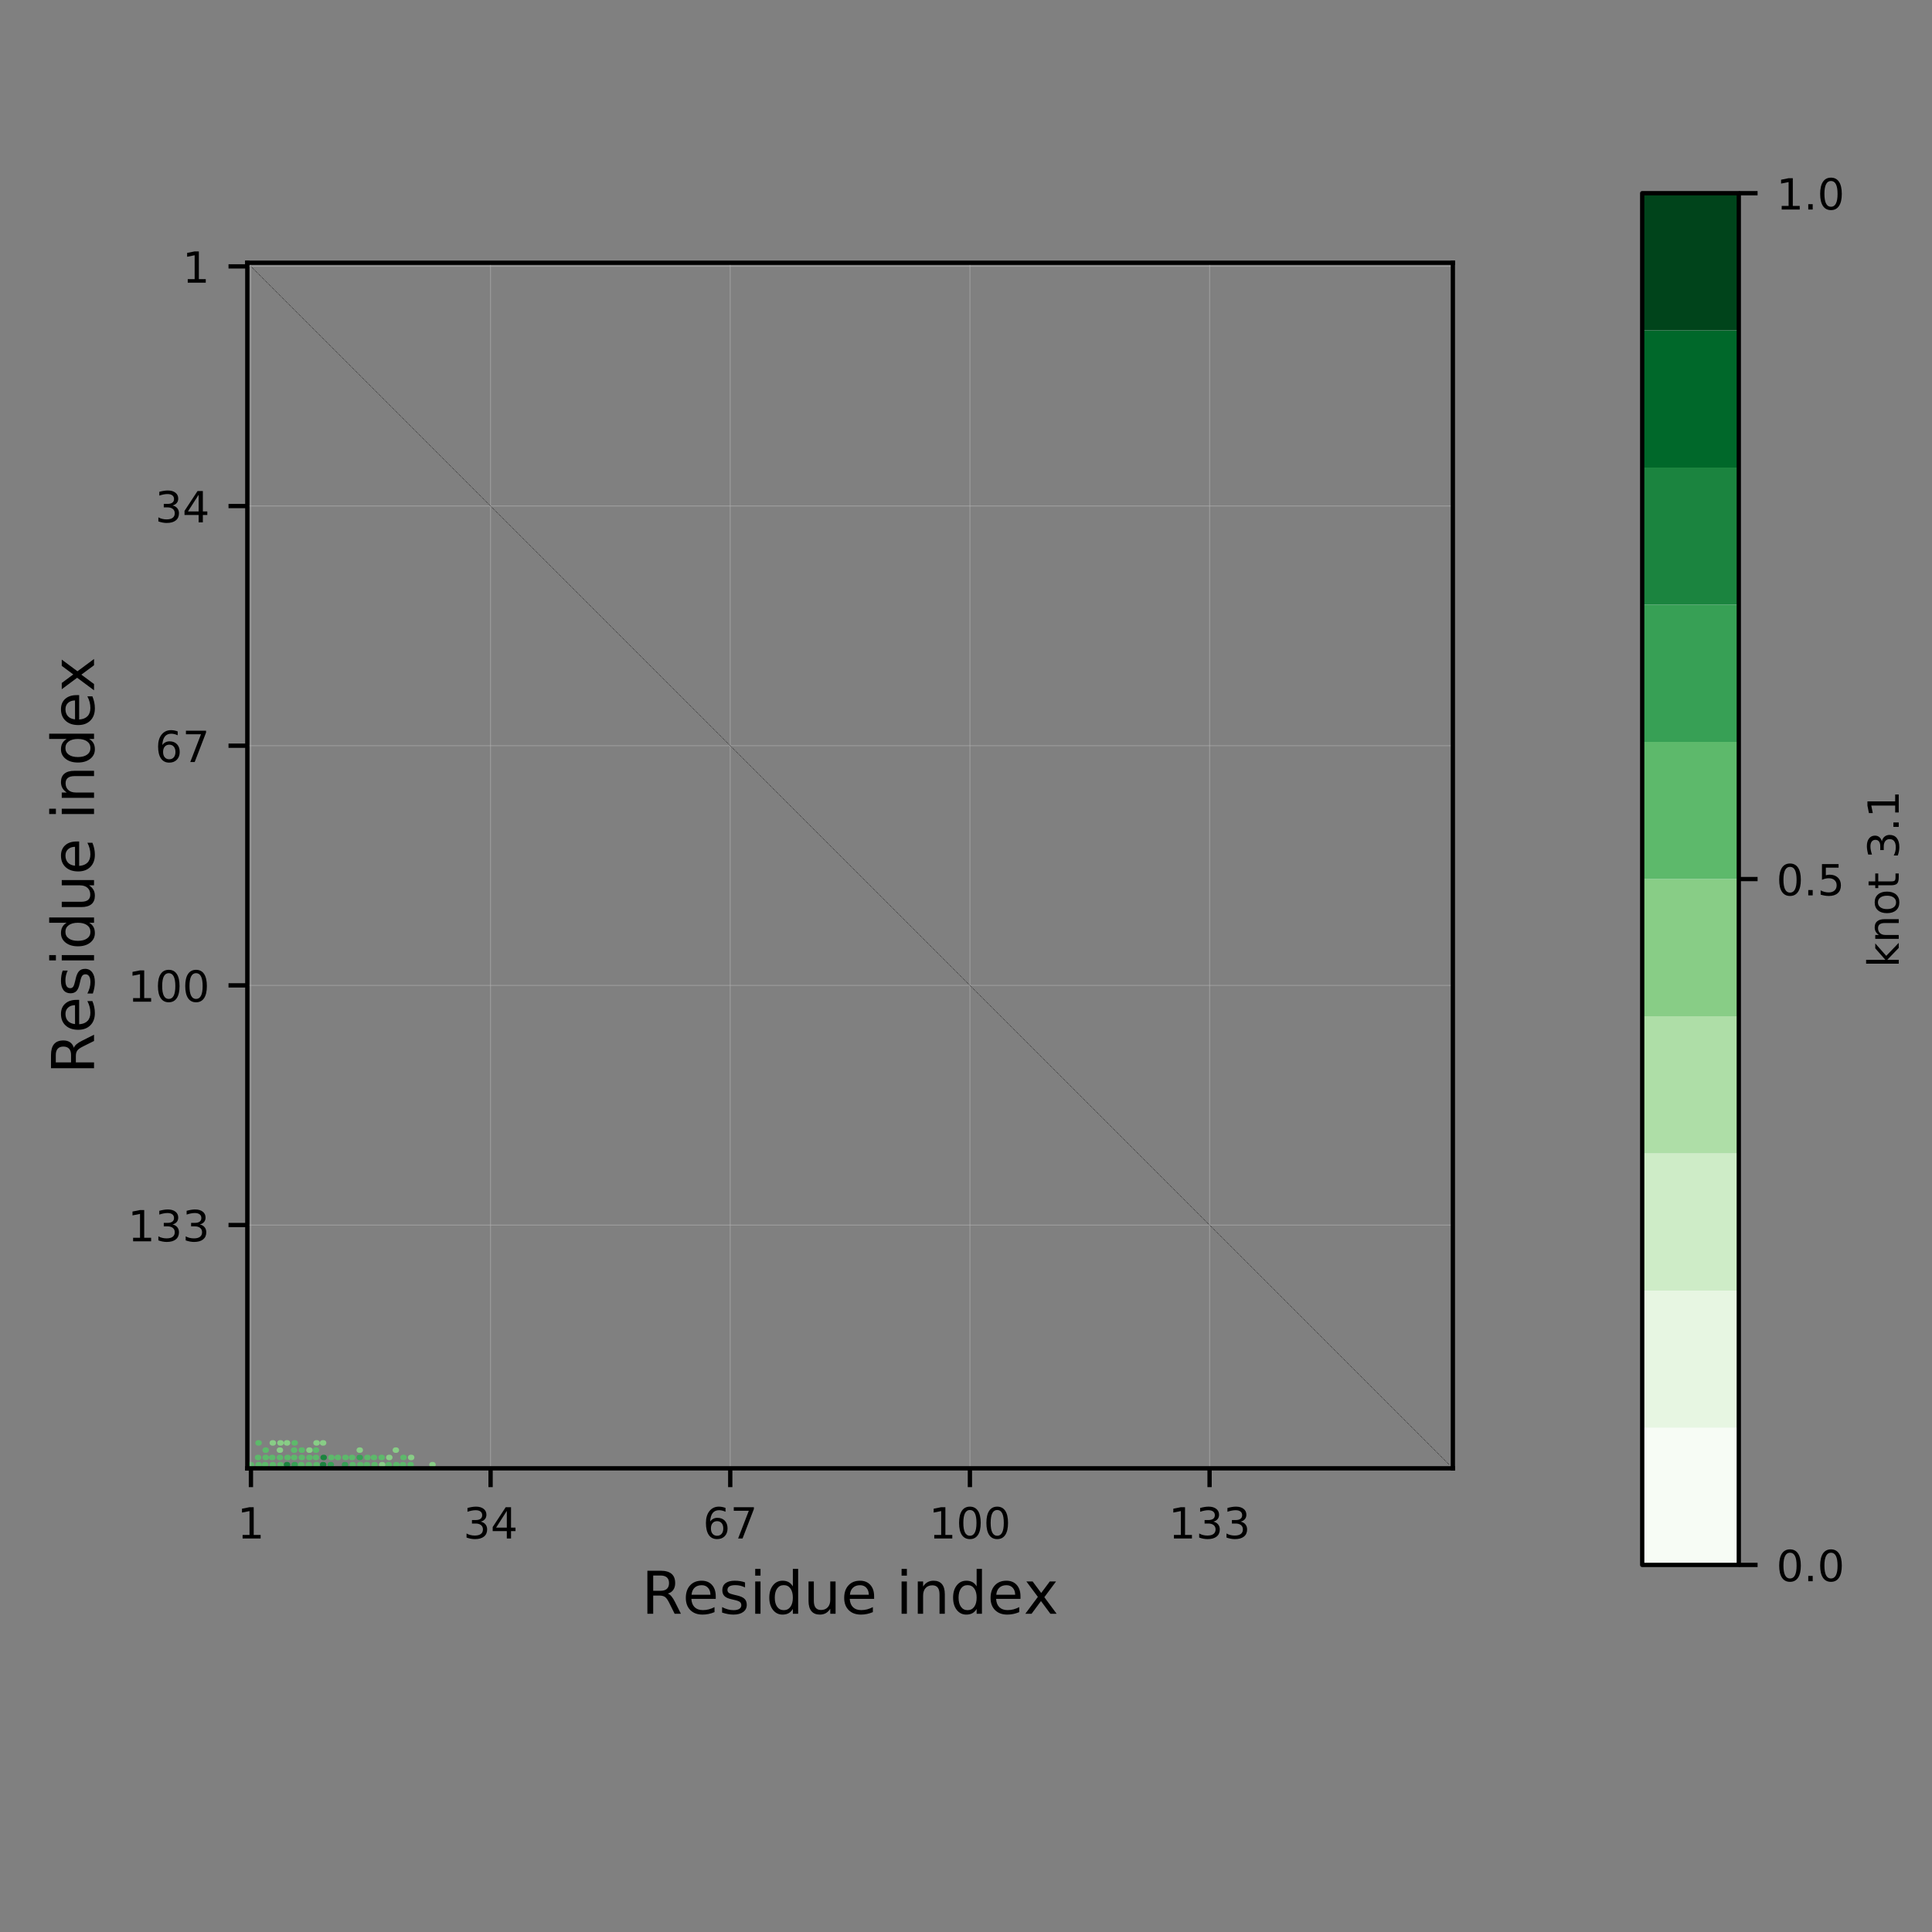 <?xml version="1.0" ?><!DOCTYPE svg  PUBLIC '-//W3C//DTD SVG 1.1//EN'  'http://www.w3.org/Graphics/SVG/1.1/DTD/svg11.dtd'><!-- Created with matplotlib (http://matplotlib.org/) --><svg height="360pt" version="1.1" viewBox="0 0 360 360" width="360pt" xmlns="http://www.w3.org/2000/svg" xmlns:xlink="http://www.w3.org/1999/xlink">
 <rect x="0" y="0" width="360" height="360" fill="#808080" stroke="none"/>
 <defs>
  <style type="text/css">
*{stroke-linecap:butt;stroke-linejoin:round;}
  </style>
 </defs>
 <g id="figure_1">
  <g id="patch_1">
   <path d="M 0 360  L 360 360  L 360 0  L 0 0  z " style="fill:none;"/>
  </g>
  <g id="axes_1">
   <g id="patch_2">
    <path d="M 46.08 273.6  L 270.72 273.6  L 270.72 48.96  L 46.08 48.96  z " style="fill:none;"/>
   </g>
   <g id="PolyCollection_1">
    <defs>
     <path d="M 45.505 -311.724  L 45.505 -311.71  L 45.403 -311.702  L 45.301 -311.71  L 45.301 -311.724  L 45.403 -311.731  z " id="C0_0_d864866a8e"/>
    </defs>
    <g clip-path="url(#pcb24b5dfbf)">
     <use style="fill:#5db96b;stroke:#5db96b;" x="1.353" xlink:href="#C0_0_d864866a8e" y="584.64"/>
    </g>
    <g clip-path="url(#pcb24b5dfbf)">
     <use style="fill:#5db96b;stroke:#5db96b;" x="2.78" xlink:href="#C0_0_d864866a8e" y="580.58"/>
    </g>
    <g clip-path="url(#pcb24b5dfbf)">
     <use style="fill:#5db96b;stroke:#5db96b;" x="2.78" xlink:href="#C0_0_d864866a8e" y="584.64"/>
    </g>
    <g clip-path="url(#pcb24b5dfbf)">
     <use style="fill:#5db96b;stroke:#5db96b;" x="4.003" xlink:href="#C0_0_d864866a8e" y="584.64"/>
    </g>
    <g clip-path="url(#pcb24b5dfbf)">
     <use style="fill:#88cd86;stroke:#88cd86;" x="5.429" xlink:href="#C0_0_d864866a8e" y="580.58"/>
    </g>
    <g clip-path="url(#pcb24b5dfbf)">
     <use style="fill:#5db96b;stroke:#5db96b;" x="5.429" xlink:href="#C0_0_d864866a8e" y="584.64"/>
    </g>
    <g clip-path="url(#pcb24b5dfbf)">
     <use style="fill:#88cd86;stroke:#88cd86;" x="6.856" xlink:href="#C0_0_d864866a8e" y="580.58"/>
    </g>
    <g clip-path="url(#pcb24b5dfbf)">
     <use style="fill:#5db96b;stroke:#5db96b;" x="6.856" xlink:href="#C0_0_d864866a8e" y="584.64"/>
    </g>
    <g clip-path="url(#pcb24b5dfbf)">
     <use style="fill:#88cd86;stroke:#88cd86;" x="8.079" xlink:href="#C0_0_d864866a8e" y="580.58"/>
    </g>
    <g clip-path="url(#pcb24b5dfbf)">
     <use style="fill:#1b843f;stroke:#1b843f;" x="8.079" xlink:href="#C0_0_d864866a8e" y="584.64"/>
    </g>
    <g clip-path="url(#pcb24b5dfbf)">
     <use style="fill:#5db96b;stroke:#5db96b;" x="9.505" xlink:href="#C0_0_d864866a8e" y="580.58"/>
    </g>
    <g clip-path="url(#pcb24b5dfbf)">
     <use style="fill:#37a055;stroke:#37a055;" x="9.505" xlink:href="#C0_0_d864866a8e" y="584.64"/>
    </g>
    <g clip-path="url(#pcb24b5dfbf)">
     <use style="fill:#5db96b;stroke:#5db96b;" x="10.728" xlink:href="#C0_0_d864866a8e" y="584.64"/>
    </g>
    <g clip-path="url(#pcb24b5dfbf)">
     <use style="fill:#5db96b;stroke:#5db96b;" x="12.155" xlink:href="#C0_0_d864866a8e" y="584.64"/>
    </g>
    <g clip-path="url(#pcb24b5dfbf)">
     <use style="fill:#88cd86;stroke:#88cd86;" x="13.581" xlink:href="#C0_0_d864866a8e" y="580.58"/>
    </g>
    <g clip-path="url(#pcb24b5dfbf)">
     <use style="fill:#5db96b;stroke:#5db96b;" x="13.581" xlink:href="#C0_0_d864866a8e" y="584.64"/>
    </g>
    <g clip-path="url(#pcb24b5dfbf)">
     <use style="fill:#88cd86;stroke:#88cd86;" x="14.804" xlink:href="#C0_0_d864866a8e" y="580.58"/>
    </g>
    <g clip-path="url(#pcb24b5dfbf)">
     <use style="fill:#1b843f;stroke:#1b843f;" x="14.804" xlink:href="#C0_0_d864866a8e" y="584.64"/>
    </g>
    <g clip-path="url(#pcb24b5dfbf)">
     <use style="fill:#37a055;stroke:#37a055;" x="16.231" xlink:href="#C0_0_d864866a8e" y="584.64"/>
    </g>
    <g clip-path="url(#pcb24b5dfbf)">
     <use style="fill:#37a055;stroke:#37a055;" x="18.88" xlink:href="#C0_0_d864866a8e" y="584.64"/>
    </g>
    <g clip-path="url(#pcb24b5dfbf)">
     <use style="fill:#5db96b;stroke:#5db96b;" x="20.307" xlink:href="#C0_0_d864866a8e" y="584.64"/>
    </g>
    <g clip-path="url(#pcb24b5dfbf)">
     <use style="fill:#5db96b;stroke:#5db96b;" x="21.734" xlink:href="#C0_0_d864866a8e" y="584.64"/>
    </g>
    <g clip-path="url(#pcb24b5dfbf)">
     <use style="fill:#5db96b;stroke:#5db96b;" x="22.956" xlink:href="#C0_0_d864866a8e" y="584.64"/>
    </g>
    <g clip-path="url(#pcb24b5dfbf)">
     <use style="fill:#5db96b;stroke:#5db96b;" x="24.383" xlink:href="#C0_0_d864866a8e" y="584.64"/>
    </g>
    <g clip-path="url(#pcb24b5dfbf)">
     <use style="fill:#88cd86;stroke:#88cd86;" x="25.81" xlink:href="#C0_0_d864866a8e" y="584.64"/>
    </g>
    <g clip-path="url(#pcb24b5dfbf)">
     <use style="fill:#5db96b;stroke:#5db96b;" x="27.032" xlink:href="#C0_0_d864866a8e" y="584.64"/>
    </g>
    <g clip-path="url(#pcb24b5dfbf)">
     <use style="fill:#5db96b;stroke:#5db96b;" x="28.459" xlink:href="#C0_0_d864866a8e" y="584.64"/>
    </g>
    <g clip-path="url(#pcb24b5dfbf)">
     <use style="fill:#5db96b;stroke:#5db96b;" x="29.682" xlink:href="#C0_0_d864866a8e" y="584.64"/>
    </g>
    <g clip-path="url(#pcb24b5dfbf)">
     <use style="fill:#5db96b;stroke:#5db96b;" x="31.109" xlink:href="#C0_0_d864866a8e" y="584.64"/>
    </g>
    <g clip-path="url(#pcb24b5dfbf)">
     <use style="fill:#88cd86;stroke:#88cd86;" x="35.185" xlink:href="#C0_0_d864866a8e" y="584.64"/>
    </g>
    <g clip-path="url(#pcb24b5dfbf)">
     <use style="fill:#5db96b;stroke:#5db96b;" x="2.678" xlink:href="#C0_0_d864866a8e" y="583.294"/>
    </g>
    <g clip-path="url(#pcb24b5dfbf)">
     <use style="fill:#5db96b;stroke:#5db96b;" x="4.105" xlink:href="#C0_0_d864866a8e" y="581.926"/>
    </g>
    <g clip-path="url(#pcb24b5dfbf)">
     <use style="fill:#5db96b;stroke:#5db96b;" x="4.105" xlink:href="#C0_0_d864866a8e" y="583.294"/>
    </g>
    <g clip-path="url(#pcb24b5dfbf)">
     <use style="fill:#5db96b;stroke:#5db96b;" x="5.327" xlink:href="#C0_0_d864866a8e" y="583.294"/>
    </g>
    <g clip-path="url(#pcb24b5dfbf)">
     <use style="fill:#88cd86;stroke:#88cd86;" x="6.754" xlink:href="#C0_0_d864866a8e" y="581.926"/>
    </g>
    <g clip-path="url(#pcb24b5dfbf)">
     <use style="fill:#5db96b;stroke:#5db96b;" x="6.754" xlink:href="#C0_0_d864866a8e" y="583.294"/>
    </g>
    <g clip-path="url(#pcb24b5dfbf)">
     <use style="fill:#5db96b;stroke:#5db96b;" x="8.181" xlink:href="#C0_0_d864866a8e" y="583.294"/>
    </g>
    <g clip-path="url(#pcb24b5dfbf)">
     <use style="fill:#5db96b;stroke:#5db96b;" x="9.403" xlink:href="#C0_0_d864866a8e" y="581.926"/>
    </g>
    <g clip-path="url(#pcb24b5dfbf)">
     <use style="fill:#5db96b;stroke:#5db96b;" x="9.403" xlink:href="#C0_0_d864866a8e" y="583.294"/>
    </g>
    <g clip-path="url(#pcb24b5dfbf)">
     <use style="fill:#5db96b;stroke:#5db96b;" x="10.83" xlink:href="#C0_0_d864866a8e" y="581.926"/>
    </g>
    <g clip-path="url(#pcb24b5dfbf)">
     <use style="fill:#5db96b;stroke:#5db96b;" x="10.83" xlink:href="#C0_0_d864866a8e" y="583.294"/>
    </g>
    <g clip-path="url(#pcb24b5dfbf)">
     <use style="fill:#88cd86;stroke:#88cd86;" x="12.257" xlink:href="#C0_0_d864866a8e" y="581.926"/>
    </g>
    <g clip-path="url(#pcb24b5dfbf)">
     <use style="fill:#5db96b;stroke:#5db96b;" x="12.257" xlink:href="#C0_0_d864866a8e" y="583.294"/>
    </g>
    <g clip-path="url(#pcb24b5dfbf)">
     <use style="fill:#5db96b;stroke:#5db96b;" x="13.48" xlink:href="#C0_0_d864866a8e" y="581.926"/>
    </g>
    <g clip-path="url(#pcb24b5dfbf)">
     <use style="fill:#5db96b;stroke:#5db96b;" x="13.48" xlink:href="#C0_0_d864866a8e" y="583.294"/>
    </g>
    <g clip-path="url(#pcb24b5dfbf)">
     <use style="fill:#1b843f;stroke:#1b843f;" x="14.906" xlink:href="#C0_0_d864866a8e" y="583.294"/>
    </g>
    <g clip-path="url(#pcb24b5dfbf)">
     <use style="fill:#5db96b;stroke:#5db96b;" x="16.333" xlink:href="#C0_0_d864866a8e" y="583.294"/>
    </g>
    <g clip-path="url(#pcb24b5dfbf)">
     <use style="fill:#5db96b;stroke:#5db96b;" x="17.556" xlink:href="#C0_0_d864866a8e" y="583.294"/>
    </g>
    <g clip-path="url(#pcb24b5dfbf)">
     <use style="fill:#5db96b;stroke:#5db96b;" x="18.982" xlink:href="#C0_0_d864866a8e" y="583.294"/>
    </g>
    <g clip-path="url(#pcb24b5dfbf)">
     <use style="fill:#5db96b;stroke:#5db96b;" x="20.205" xlink:href="#C0_0_d864866a8e" y="583.294"/>
    </g>
    <g clip-path="url(#pcb24b5dfbf)">
     <use style="fill:#88cd86;stroke:#88cd86;" x="21.632" xlink:href="#C0_0_d864866a8e" y="581.926"/>
    </g>
    <g clip-path="url(#pcb24b5dfbf)">
     <use style="fill:#37a055;stroke:#37a055;" x="21.632" xlink:href="#C0_0_d864866a8e" y="583.294"/>
    </g>
    <g clip-path="url(#pcb24b5dfbf)">
     <use style="fill:#5db96b;stroke:#5db96b;" x="23.058" xlink:href="#C0_0_d864866a8e" y="583.294"/>
    </g>
    <g clip-path="url(#pcb24b5dfbf)">
     <use style="fill:#5db96b;stroke:#5db96b;" x="24.281" xlink:href="#C0_0_d864866a8e" y="583.294"/>
    </g>
    <g clip-path="url(#pcb24b5dfbf)">
     <use style="fill:#5db96b;stroke:#5db96b;" x="25.708" xlink:href="#C0_0_d864866a8e" y="583.294"/>
    </g>
    <g clip-path="url(#pcb24b5dfbf)">
     <use style="fill:#88cd86;stroke:#88cd86;" x="27.134" xlink:href="#C0_0_d864866a8e" y="583.294"/>
    </g>
    <g clip-path="url(#pcb24b5dfbf)">
     <use style="fill:#88cd86;stroke:#88cd86;" x="28.357" xlink:href="#C0_0_d864866a8e" y="581.926"/>
    </g>
    <g clip-path="url(#pcb24b5dfbf)">
     <use style="fill:#5db96b;stroke:#5db96b;" x="29.784" xlink:href="#C0_0_d864866a8e" y="583.294"/>
    </g>
    <g clip-path="url(#pcb24b5dfbf)">
     <use style="fill:#88cd86;stroke:#88cd86;" x="31.21" xlink:href="#C0_0_d864866a8e" y="583.294"/>
    </g>
   </g>
   <g id="matplotlib.axis_1">
    <g id="xtick_1">
     <g id="line2d_1">
      <path clip-path="url(#pcb24b5dfbf)" d="M 46.757 273.6  L 46.757 48.96  " style="fill:none;stroke:#b0b0b0;stroke-linecap:square;stroke-width:0.1;"/>
     </g>
     <g id="line2d_2">
      <defs>
       <path d="M 0 0  L 0 3.5  " id="m9bea7de537" style="stroke:#000000;stroke-width:0.8;"/>
      </defs>
      <g>
       <use style="stroke:#000000;stroke-width:0.8;" x="46.757" xlink:href="#m9bea7de537" y="273.6"/>
      </g>
     </g>
     <g id="text_1">
      <!-- 1 -->
      <defs>
       <path d="M 12.406 8.297  L 28.516 8.297  L 28.516 63.922  L 10.984 60.406  L 10.984 69.391  L 28.422 72.906  L 38.281 72.906  L 38.281 8.297  L 54.391 8.297  L 54.391 0  L 12.406 0  z " id="DejaVuSans-31"/>
      </defs>
      <g transform="translate(44.212 286.679)scale(0.08 -0.08)">
       <use xlink:href="#DejaVuSans-31"/>
      </g>
     </g>
    </g>
    <g id="xtick_2">
     <g id="line2d_3">
      <path clip-path="url(#pcb24b5dfbf)" d="M 91.414 273.6  L 91.414 48.96  " style="fill:none;stroke:#b0b0b0;stroke-linecap:square;stroke-width:0.1;"/>
     </g>
     <g id="line2d_4">
      <g>
       <use style="stroke:#000000;stroke-width:0.8;" x="91.414" xlink:href="#m9bea7de537" y="273.6"/>
      </g>
     </g>
     <g id="text_2">
      <!-- 34 -->
      <defs>
       <path d="M 40.578 39.312  Q 47.656 37.797 51.625 33  Q 55.609 28.219 55.609 21.188  Q 55.609 10.406 48.188 4.484  Q 40.766 -1.422 27.094 -1.422  Q 22.516 -1.422 17.656 -0.516  Q 12.797 0.391 7.625 2.203  L 7.625 11.719  Q 11.719 9.328 16.594 8.109  Q 21.484 6.891 26.812 6.891  Q 36.078 6.891 40.938 10.547  Q 45.797 14.203 45.797 21.188  Q 45.797 27.641 41.281 31.266  Q 36.766 34.906 28.719 34.906  L 20.219 34.906  L 20.219 43.016  L 29.109 43.016  Q 36.375 43.016 40.234 45.922  Q 44.094 48.828 44.094 54.297  Q 44.094 59.906 40.109 62.906  Q 36.141 65.922 28.719 65.922  Q 24.656 65.922 20.016 65.031  Q 15.375 64.156 9.812 62.312  L 9.812 71.094  Q 15.438 72.656 20.344 73.438  Q 25.25 74.219 29.594 74.219  Q 40.828 74.219 47.359 69.109  Q 53.906 64.016 53.906 55.328  Q 53.906 49.266 50.438 45.094  Q 46.969 40.922 40.578 39.312  z " id="DejaVuSans-33"/>
       <path d="M 37.797 64.312  L 12.891 25.391  L 37.797 25.391  z M 35.203 72.906  L 47.609 72.906  L 47.609 25.391  L 58.016 25.391  L 58.016 17.188  L 47.609 17.188  L 47.609 0  L 37.797 0  L 37.797 17.188  L 4.891 17.188  L 4.891 26.703  z " id="DejaVuSans-34"/>
      </defs>
      <g transform="translate(86.324 286.679)scale(0.08 -0.08)">
       <use xlink:href="#DejaVuSans-33"/>
       <use x="63.623" xlink:href="#DejaVuSans-34"/>
      </g>
     </g>
    </g>
    <g id="xtick_3">
     <g id="line2d_5">
      <path clip-path="url(#pcb24b5dfbf)" d="M 136.071 273.6  L 136.071 48.96  " style="fill:none;stroke:#b0b0b0;stroke-linecap:square;stroke-width:0.1;"/>
     </g>
     <g id="line2d_6">
      <g>
       <use style="stroke:#000000;stroke-width:0.8;" x="136.071" xlink:href="#m9bea7de537" y="273.6"/>
      </g>
     </g>
     <g id="text_3">
      <!-- 67 -->
      <defs>
       <path d="M 33.016 40.375  Q 26.375 40.375 22.484 35.828  Q 18.609 31.297 18.609 23.391  Q 18.609 15.531 22.484 10.953  Q 26.375 6.391 33.016 6.391  Q 39.656 6.391 43.531 10.953  Q 47.406 15.531 47.406 23.391  Q 47.406 31.297 43.531 35.828  Q 39.656 40.375 33.016 40.375  z M 52.594 71.297  L 52.594 62.312  Q 48.875 64.062 45.094 64.984  Q 41.312 65.922 37.594 65.922  Q 27.828 65.922 22.672 59.328  Q 17.531 52.734 16.797 39.406  Q 19.672 43.656 24.016 45.922  Q 28.375 48.188 33.594 48.188  Q 44.578 48.188 50.953 41.516  Q 57.328 34.859 57.328 23.391  Q 57.328 12.156 50.688 5.359  Q 44.047 -1.422 33.016 -1.422  Q 20.359 -1.422 13.672 8.266  Q 6.984 17.969 6.984 36.375  Q 6.984 53.656 15.188 63.938  Q 23.391 74.219 37.203 74.219  Q 40.922 74.219 44.703 73.484  Q 48.484 72.75 52.594 71.297  z " id="DejaVuSans-36"/>
       <path d="M 8.203 72.906  L 55.078 72.906  L 55.078 68.703  L 28.609 0  L 18.312 0  L 43.219 64.594  L 8.203 64.594  z " id="DejaVuSans-37"/>
      </defs>
      <g transform="translate(130.981 286.679)scale(0.08 -0.08)">
       <use xlink:href="#DejaVuSans-36"/>
       <use x="63.623" xlink:href="#DejaVuSans-37"/>
      </g>
     </g>
    </g>
    <g id="xtick_4">
     <g id="line2d_7">
      <path clip-path="url(#pcb24b5dfbf)" d="M 180.729 273.6  L 180.729 48.96  " style="fill:none;stroke:#b0b0b0;stroke-linecap:square;stroke-width:0.1;"/>
     </g>
     <g id="line2d_8">
      <g>
       <use style="stroke:#000000;stroke-width:0.8;" x="180.729" xlink:href="#m9bea7de537" y="273.6"/>
      </g>
     </g>
     <g id="text_4">
      <!-- 100 -->
      <defs>
       <path d="M 31.781 66.406  Q 24.172 66.406 20.328 58.906  Q 16.5 51.422 16.5 36.375  Q 16.5 21.391 20.328 13.891  Q 24.172 6.391 31.781 6.391  Q 39.453 6.391 43.281 13.891  Q 47.125 21.391 47.125 36.375  Q 47.125 51.422 43.281 58.906  Q 39.453 66.406 31.781 66.406  z M 31.781 74.219  Q 44.047 74.219 50.516 64.516  Q 56.984 54.828 56.984 36.375  Q 56.984 17.969 50.516 8.266  Q 44.047 -1.422 31.781 -1.422  Q 19.531 -1.422 13.062 8.266  Q 6.594 17.969 6.594 36.375  Q 6.594 54.828 13.062 64.516  Q 19.531 74.219 31.781 74.219  z " id="DejaVuSans-30"/>
      </defs>
      <g transform="translate(173.094 286.679)scale(0.08 -0.08)">
       <use xlink:href="#DejaVuSans-31"/>
       <use x="63.623" xlink:href="#DejaVuSans-30"/>
       <use x="127.246" xlink:href="#DejaVuSans-30"/>
      </g>
     </g>
    </g>
    <g id="xtick_5">
     <g id="line2d_9">
      <path clip-path="url(#pcb24b5dfbf)" d="M 225.386 273.6  L 225.386 48.96  " style="fill:none;stroke:#b0b0b0;stroke-linecap:square;stroke-width:0.1;"/>
     </g>
     <g id="line2d_10">
      <g>
       <use style="stroke:#000000;stroke-width:0.8;" x="225.386" xlink:href="#m9bea7de537" y="273.6"/>
      </g>
     </g>
     <g id="text_5">
      <!-- 133 -->
      <g transform="translate(217.751 286.679)scale(0.08 -0.08)">
       <use xlink:href="#DejaVuSans-31"/>
       <use x="63.623" xlink:href="#DejaVuSans-33"/>
       <use x="127.246" xlink:href="#DejaVuSans-33"/>
      </g>
     </g>
    </g>
    <g id="text_6">
     <!-- Residue index -->
     <defs>
      <path d="M 44.391 34.188  Q 47.562 33.109 50.562 29.594  Q 53.562 26.078 56.594 19.922  L 66.609 0  L 56 0  L 46.688 18.703  Q 43.062 26.031 39.672 28.422  Q 36.281 30.812 30.422 30.812  L 19.672 30.812  L 19.672 0  L 9.812 0  L 9.812 72.906  L 32.078 72.906  Q 44.578 72.906 50.734 67.672  Q 56.891 62.453 56.891 51.906  Q 56.891 45.016 53.688 40.469  Q 50.484 35.938 44.391 34.188  z M 19.672 64.797  L 19.672 38.922  L 32.078 38.922  Q 39.203 38.922 42.844 42.219  Q 46.484 45.516 46.484 51.906  Q 46.484 58.297 42.844 61.547  Q 39.203 64.797 32.078 64.797  z " id="DejaVuSans-52"/>
      <path d="M 56.203 29.594  L 56.203 25.203  L 14.891 25.203  Q 15.484 15.922 20.484 11.062  Q 25.484 6.203 34.422 6.203  Q 39.594 6.203 44.453 7.469  Q 49.312 8.734 54.109 11.281  L 54.109 2.781  Q 49.266 0.734 44.188 -0.344  Q 39.109 -1.422 33.891 -1.422  Q 20.797 -1.422 13.156 6.188  Q 5.516 13.812 5.516 26.812  Q 5.516 40.234 12.766 48.109  Q 20.016 56 32.328 56  Q 43.359 56 49.781 48.891  Q 56.203 41.797 56.203 29.594  z M 47.219 32.234  Q 47.125 39.594 43.094 43.984  Q 39.062 48.391 32.422 48.391  Q 24.906 48.391 20.391 44.141  Q 15.875 39.891 15.188 32.172  z " id="DejaVuSans-65"/>
      <path d="M 44.281 53.078  L 44.281 44.578  Q 40.484 46.531 36.375 47.5  Q 32.281 48.484 27.875 48.484  Q 21.188 48.484 17.844 46.438  Q 14.5 44.391 14.5 40.281  Q 14.5 37.156 16.891 35.375  Q 19.281 33.594 26.516 31.984  L 29.594 31.297  Q 39.156 29.25 43.188 25.516  Q 47.219 21.781 47.219 15.094  Q 47.219 7.469 41.188 3.016  Q 35.156 -1.422 24.609 -1.422  Q 20.219 -1.422 15.453 -0.562  Q 10.688 0.297 5.422 2  L 5.422 11.281  Q 10.406 8.688 15.234 7.391  Q 20.062 6.109 24.812 6.109  Q 31.156 6.109 34.562 8.281  Q 37.984 10.453 37.984 14.406  Q 37.984 18.062 35.516 20.016  Q 33.062 21.969 24.703 23.781  L 21.578 24.516  Q 13.234 26.266 9.516 29.906  Q 5.812 33.547 5.812 39.891  Q 5.812 47.609 11.281 51.797  Q 16.75 56 26.812 56  Q 31.781 56 36.172 55.266  Q 40.578 54.547 44.281 53.078  z " id="DejaVuSans-73"/>
      <path d="M 9.422 54.688  L 18.406 54.688  L 18.406 0  L 9.422 0  z M 9.422 75.984  L 18.406 75.984  L 18.406 64.594  L 9.422 64.594  z " id="DejaVuSans-69"/>
      <path d="M 45.406 46.391  L 45.406 75.984  L 54.391 75.984  L 54.391 0  L 45.406 0  L 45.406 8.203  Q 42.578 3.328 38.25 0.953  Q 33.938 -1.422 27.875 -1.422  Q 17.969 -1.422 11.734 6.484  Q 5.516 14.406 5.516 27.297  Q 5.516 40.188 11.734 48.094  Q 17.969 56 27.875 56  Q 33.938 56 38.25 53.625  Q 42.578 51.266 45.406 46.391  z M 14.797 27.297  Q 14.797 17.391 18.875 11.75  Q 22.953 6.109 30.078 6.109  Q 37.203 6.109 41.297 11.75  Q 45.406 17.391 45.406 27.297  Q 45.406 37.203 41.297 42.844  Q 37.203 48.484 30.078 48.484  Q 22.953 48.484 18.875 42.844  Q 14.797 37.203 14.797 27.297  z " id="DejaVuSans-64"/>
      <path d="M 8.5 21.578  L 8.5 54.688  L 17.484 54.688  L 17.484 21.922  Q 17.484 14.156 20.5 10.266  Q 23.531 6.391 29.594 6.391  Q 36.859 6.391 41.078 11.031  Q 45.312 15.672 45.312 23.688  L 45.312 54.688  L 54.297 54.688  L 54.297 0  L 45.312 0  L 45.312 8.406  Q 42.047 3.422 37.719 1  Q 33.406 -1.422 27.688 -1.422  Q 18.266 -1.422 13.375 4.438  Q 8.5 10.297 8.5 21.578  z M 31.109 56  z " id="DejaVuSans-75"/>
      <path id="DejaVuSans-20"/>
      <path d="M 54.891 33.016  L 54.891 0  L 45.906 0  L 45.906 32.719  Q 45.906 40.484 42.875 44.328  Q 39.844 48.188 33.797 48.188  Q 26.516 48.188 22.312 43.547  Q 18.109 38.922 18.109 30.906  L 18.109 0  L 9.078 0  L 9.078 54.688  L 18.109 54.688  L 18.109 46.188  Q 21.344 51.125 25.703 53.562  Q 30.078 56 35.797 56  Q 45.219 56 50.047 50.172  Q 54.891 44.344 54.891 33.016  z " id="DejaVuSans-6e"/>
      <path d="M 54.891 54.688  L 35.109 28.078  L 55.906 0  L 45.312 0  L 29.391 21.484  L 13.484 0  L 2.875 0  L 24.125 28.609  L 4.688 54.688  L 15.281 54.688  L 29.781 35.203  L 44.281 54.688  z " id="DejaVuSans-78"/>
     </defs>
     <g transform="translate(119.551 300.701)scale(0.11 -0.11)">
      <use xlink:href="#DejaVuSans-52"/>
      <use x="69.42" xlink:href="#DejaVuSans-65"/>
      <use x="130.943" xlink:href="#DejaVuSans-73"/>
      <use x="183.043" xlink:href="#DejaVuSans-69"/>
      <use x="210.826" xlink:href="#DejaVuSans-64"/>
      <use x="274.303" xlink:href="#DejaVuSans-75"/>
      <use x="337.682" xlink:href="#DejaVuSans-65"/>
      <use x="399.205" xlink:href="#DejaVuSans-20"/>
      <use x="430.992" xlink:href="#DejaVuSans-69"/>
      <use x="458.775" xlink:href="#DejaVuSans-6e"/>
      <use x="522.154" xlink:href="#DejaVuSans-64"/>
      <use x="585.631" xlink:href="#DejaVuSans-65"/>
      <use x="647.139" xlink:href="#DejaVuSans-78"/>
     </g>
    </g>
   </g>
   <g id="matplotlib.axis_2">
    <g id="ytick_1">
     <g id="line2d_11">
      <path clip-path="url(#pcb24b5dfbf)" d="M 46.08 49.637  L 270.72 49.637  " style="fill:none;stroke:#b0b0b0;stroke-linecap:square;stroke-width:0.1;"/>
     </g>
     <g id="line2d_12">
      <defs>
       <path d="M 0 0  L -3.5 0  " id="m81c50a5bdf" style="stroke:#000000;stroke-width:0.8;"/>
      </defs>
      <g>
       <use style="stroke:#000000;stroke-width:0.8;" x="46.08" xlink:href="#m81c50a5bdf" y="49.637"/>
      </g>
     </g>
     <g id="text_7">
      <!-- 1 -->
      <g transform="translate(33.99 52.676)scale(0.08 -0.08)">
       <use xlink:href="#DejaVuSans-31"/>
      </g>
     </g>
    </g>
    <g id="ytick_2">
     <g id="line2d_13">
      <path clip-path="url(#pcb24b5dfbf)" d="M 46.08 94.294  L 270.72 94.294  " style="fill:none;stroke:#b0b0b0;stroke-linecap:square;stroke-width:0.1;"/>
     </g>
     <g id="line2d_14">
      <g>
       <use style="stroke:#000000;stroke-width:0.8;" x="46.08" xlink:href="#m81c50a5bdf" y="94.294"/>
      </g>
     </g>
     <g id="text_8">
      <!-- 34 -->
      <g transform="translate(28.9 97.333)scale(0.08 -0.08)">
       <use xlink:href="#DejaVuSans-33"/>
       <use x="63.623" xlink:href="#DejaVuSans-34"/>
      </g>
     </g>
    </g>
    <g id="ytick_3">
     <g id="line2d_15">
      <path clip-path="url(#pcb24b5dfbf)" d="M 46.08 138.951  L 270.72 138.951  " style="fill:none;stroke:#b0b0b0;stroke-linecap:square;stroke-width:0.1;"/>
     </g>
     <g id="line2d_16">
      <g>
       <use style="stroke:#000000;stroke-width:0.8;" x="46.08" xlink:href="#m81c50a5bdf" y="138.951"/>
      </g>
     </g>
     <g id="text_9">
      <!-- 67 -->
      <g transform="translate(28.9 141.991)scale(0.08 -0.08)">
       <use xlink:href="#DejaVuSans-36"/>
       <use x="63.623" xlink:href="#DejaVuSans-37"/>
      </g>
     </g>
    </g>
    <g id="ytick_4">
     <g id="line2d_17">
      <path clip-path="url(#pcb24b5dfbf)" d="M 46.08 183.609  L 270.72 183.609  " style="fill:none;stroke:#b0b0b0;stroke-linecap:square;stroke-width:0.1;"/>
     </g>
     <g id="line2d_18">
      <g>
       <use style="stroke:#000000;stroke-width:0.8;" x="46.08" xlink:href="#m81c50a5bdf" y="183.609"/>
      </g>
     </g>
     <g id="text_10">
      <!-- 100 -->
      <g transform="translate(23.81 186.648)scale(0.08 -0.08)">
       <use xlink:href="#DejaVuSans-31"/>
       <use x="63.623" xlink:href="#DejaVuSans-30"/>
       <use x="127.246" xlink:href="#DejaVuSans-30"/>
      </g>
     </g>
    </g>
    <g id="ytick_5">
     <g id="line2d_19">
      <path clip-path="url(#pcb24b5dfbf)" d="M 46.08 228.266  L 270.72 228.266  " style="fill:none;stroke:#b0b0b0;stroke-linecap:square;stroke-width:0.1;"/>
     </g>
     <g id="line2d_20">
      <g>
       <use style="stroke:#000000;stroke-width:0.8;" x="46.08" xlink:href="#m81c50a5bdf" y="228.266"/>
      </g>
     </g>
     <g id="text_11">
      <!-- 133 -->
      <g transform="translate(23.81 231.305)scale(0.08 -0.08)">
       <use xlink:href="#DejaVuSans-31"/>
       <use x="63.623" xlink:href="#DejaVuSans-33"/>
       <use x="127.246" xlink:href="#DejaVuSans-33"/>
      </g>
     </g>
    </g>
    <g id="text_12">
     <!-- Residue index -->
     <g transform="translate(17.522 200.129)rotate(-90)scale(0.11 -0.11)">
      <use xlink:href="#DejaVuSans-52"/>
      <use x="69.42" xlink:href="#DejaVuSans-65"/>
      <use x="130.943" xlink:href="#DejaVuSans-73"/>
      <use x="183.043" xlink:href="#DejaVuSans-69"/>
      <use x="210.826" xlink:href="#DejaVuSans-64"/>
      <use x="274.303" xlink:href="#DejaVuSans-75"/>
      <use x="337.682" xlink:href="#DejaVuSans-65"/>
      <use x="399.205" xlink:href="#DejaVuSans-20"/>
      <use x="430.992" xlink:href="#DejaVuSans-69"/>
      <use x="458.775" xlink:href="#DejaVuSans-6e"/>
      <use x="522.154" xlink:href="#DejaVuSans-64"/>
      <use x="585.631" xlink:href="#DejaVuSans-65"/>
      <use x="647.139" xlink:href="#DejaVuSans-78"/>
     </g>
    </g>
   </g>
   <g id="diagonal">
    <path clip-path="url(#pcb24b5dfbf)" d="M 46.757 49.637  L 270.043 272.923  " style="fill:none;stroke:#000000;stroke-dasharray:0.1,0.165;stroke-dashoffset:0;stroke-width:0.1;"/>
   </g>
   <g id="patch_3">
    <path d="M 46.08 273.6  L 46.08 48.96  " style="fill:none;stroke:#000000;stroke-linecap:square;stroke-linejoin:miter;stroke-width:0.8;"/>
   </g>
   <g id="patch_4">
    <path d="M 270.72 273.6  L 270.72 48.96  " style="fill:none;stroke:#000000;stroke-linecap:square;stroke-linejoin:miter;stroke-width:0.8;"/>
   </g>
   <g id="patch_5">
    <path d="M 46.08 273.6  L 270.72 273.6  " style="fill:none;stroke:#000000;stroke-linecap:square;stroke-linejoin:miter;stroke-width:0.8;"/>
   </g>
   <g id="patch_6">
    <path d="M 46.08 48.96  L 270.72 48.96  " style="fill:none;stroke:#000000;stroke-linecap:square;stroke-linejoin:miter;stroke-width:0.8;"/>
   </g>
  </g>
  <g id="axes_2">
   <g id="patch_7">
    <path clip-path="url(#pab7798585f)" d="M 306 291.6  L 306 266.04  L 306 61.56  L 306 36  L 324 36  L 324 61.56  L 324 266.04  L 324 291.6  z " style="fill:#ffffff;stroke:#ffffff;stroke-linejoin:miter;stroke-width:0.01;"/>
   </g>
   <g id="QuadMesh_1">
    <path clip-path="url(#pab7798585f)" d="M 306 291.6  L 324 291.6  L 324 266.04  L 306 266.04  L 306 291.6  " style="fill:#f7fcf5;"/>
    <path clip-path="url(#pab7798585f)" d="M 306 266.04  L 324 266.04  L 324 240.48  L 306 240.48  L 306 266.04  " style="fill:#e7f6e2;"/>
    <path clip-path="url(#pab7798585f)" d="M 306 240.48  L 324 240.48  L 324 214.92  L 306 214.92  L 306 240.48  " style="fill:#ceecc7;"/>
    <path clip-path="url(#pab7798585f)" d="M 306 214.92  L 324 214.92  L 324 189.36  L 306 189.36  L 306 214.92  " style="fill:#aedea7;"/>
    <path clip-path="url(#pab7798585f)" d="M 306 189.36  L 324 189.36  L 324 163.8  L 306 163.8  L 306 189.36  " style="fill:#88cd86;"/>
    <path clip-path="url(#pab7798585f)" d="M 306 163.8  L 324 163.8  L 324 138.24  L 306 138.24  L 306 163.8  " style="fill:#5db96b;"/>
    <path clip-path="url(#pab7798585f)" d="M 306 138.24  L 324 138.24  L 324 112.68  L 306 112.68  L 306 138.24  " style="fill:#37a055;"/>
    <path clip-path="url(#pab7798585f)" d="M 306 112.68  L 324 112.68  L 324 87.12  L 306 87.12  L 306 112.68  " style="fill:#1b843f;"/>
    <path clip-path="url(#pab7798585f)" d="M 306 87.12  L 324 87.12  L 324 61.56  L 306 61.56  L 306 87.12  " style="fill:#00682a;"/>
    <path clip-path="url(#pab7798585f)" d="M 306 61.56  L 324 61.56  L 324 36  L 306 36  L 306 61.56  " style="fill:#00441b;"/>
   </g>
   <g id="matplotlib.axis_3"/>
   <g id="matplotlib.axis_4">
    <g id="ytick_6">
     <g id="line2d_21">
      <defs>
       <path d="M 0 0  L 3.5 0  " id="mac1b698632" style="stroke:#000000;stroke-width:0.8;"/>
      </defs>
      <g>
       <use style="stroke:#000000;stroke-width:0.8;" x="324" xlink:href="#mac1b698632" y="291.6"/>
      </g>
     </g>
     <g id="text_13">
      <!-- 0.0 -->
      <defs>
       <path d="M 10.688 12.406  L 21 12.406  L 21 0  L 10.688 0  z " id="DejaVuSans-2e"/>
      </defs>
      <g transform="translate(331 294.639)scale(0.08 -0.08)">
       <use xlink:href="#DejaVuSans-30"/>
       <use x="63.623" xlink:href="#DejaVuSans-2e"/>
       <use x="95.41" xlink:href="#DejaVuSans-30"/>
      </g>
     </g>
    </g>
    <g id="ytick_7">
     <g id="line2d_22">
      <g>
       <use style="stroke:#000000;stroke-width:0.8;" x="324" xlink:href="#mac1b698632" y="163.8"/>
      </g>
     </g>
     <g id="text_14">
      <!-- 0.5 -->
      <defs>
       <path d="M 10.797 72.906  L 49.516 72.906  L 49.516 64.594  L 19.828 64.594  L 19.828 46.734  Q 21.969 47.469 24.109 47.828  Q 26.266 48.188 28.422 48.188  Q 40.625 48.188 47.75 41.5  Q 54.891 34.812 54.891 23.391  Q 54.891 11.625 47.562 5.094  Q 40.234 -1.422 26.906 -1.422  Q 22.312 -1.422 17.547 -0.641  Q 12.797 0.141 7.719 1.703  L 7.719 11.625  Q 12.109 9.234 16.797 8.062  Q 21.484 6.891 26.703 6.891  Q 35.156 6.891 40.078 11.328  Q 45.016 15.766 45.016 23.391  Q 45.016 31 40.078 35.438  Q 35.156 39.891 26.703 39.891  Q 22.75 39.891 18.812 39.016  Q 14.891 38.141 10.797 36.281  z " id="DejaVuSans-35"/>
      </defs>
      <g transform="translate(331 166.839)scale(0.08 -0.08)">
       <use xlink:href="#DejaVuSans-30"/>
       <use x="63.623" xlink:href="#DejaVuSans-2e"/>
       <use x="95.41" xlink:href="#DejaVuSans-35"/>
      </g>
     </g>
    </g>
    <g id="ytick_8">
     <g id="line2d_23">
      <g>
       <use style="stroke:#000000;stroke-width:0.8;" x="324" xlink:href="#mac1b698632" y="36"/>
      </g>
     </g>
     <g id="text_15">
      <!-- 1.0 -->
      <g transform="translate(331 39.039)scale(0.08 -0.08)">
       <use xlink:href="#DejaVuSans-31"/>
       <use x="63.623" xlink:href="#DejaVuSans-2e"/>
       <use x="95.41" xlink:href="#DejaVuSans-30"/>
      </g>
     </g>
    </g>
    <g id="text_16">
     <!-- knot 3.1 -->
     <defs>
      <path d="M 9.078 75.984  L 18.109 75.984  L 18.109 31.109  L 44.922 54.688  L 56.391 54.688  L 27.391 29.109  L 57.625 0  L 45.906 0  L 18.109 26.703  L 18.109 0  L 9.078 0  z " id="DejaVuSans-6b"/>
      <path d="M 30.609 48.391  Q 23.391 48.391 19.188 42.75  Q 14.984 37.109 14.984 27.297  Q 14.984 17.484 19.156 11.844  Q 23.344 6.203 30.609 6.203  Q 37.797 6.203 41.984 11.859  Q 46.188 17.531 46.188 27.297  Q 46.188 37.016 41.984 42.703  Q 37.797 48.391 30.609 48.391  z M 30.609 56  Q 42.328 56 49.016 48.375  Q 55.719 40.766 55.719 27.297  Q 55.719 13.875 49.016 6.219  Q 42.328 -1.422 30.609 -1.422  Q 18.844 -1.422 12.172 6.219  Q 5.516 13.875 5.516 27.297  Q 5.516 40.766 12.172 48.375  Q 18.844 56 30.609 56  z " id="DejaVuSans-6f"/>
      <path d="M 18.312 70.219  L 18.312 54.688  L 36.812 54.688  L 36.812 47.703  L 18.312 47.703  L 18.312 18.016  Q 18.312 11.328 20.141 9.422  Q 21.969 7.516 27.594 7.516  L 36.812 7.516  L 36.812 0  L 27.594 0  Q 17.188 0 13.234 3.875  Q 9.281 7.766 9.281 18.016  L 9.281 47.703  L 2.688 47.703  L 2.688 54.688  L 9.281 54.688  L 9.281 70.219  z " id="DejaVuSans-74"/>
     </defs>
     <g transform="translate(353.801 180.299)rotate(-90)scale(0.08 -0.08)">
      <use xlink:href="#DejaVuSans-6b"/>
      <use x="57.91" xlink:href="#DejaVuSans-6e"/>
      <use x="121.289" xlink:href="#DejaVuSans-6f"/>
      <use x="182.471" xlink:href="#DejaVuSans-74"/>
      <use x="221.68" xlink:href="#DejaVuSans-20"/>
      <use x="253.467" xlink:href="#DejaVuSans-33"/>
      <use x="317.09" xlink:href="#DejaVuSans-2e"/>
      <use x="348.877" xlink:href="#DejaVuSans-31"/>
     </g>
    </g>
   </g>
   <g id="patch_8">
    <path d="M 306 291.6  L 306 266.04  L 306 61.56  L 306 36  L 324 36  L 324 61.56  L 324 266.04  L 324 291.6  z " style="fill:none;stroke:#000000;stroke-linejoin:miter;stroke-width:0.8;"/>
   </g>
  </g>
 </g>
 <defs>
  <clipPath id="pcb24b5dfbf">
   <rect height="224.64" width="224.64" x="46.08" y="48.96"/>
  </clipPath>
  <clipPath id="pab7798585f">
   <rect height="255.6" width="18" x="306" y="36"/>
  </clipPath>
 </defs>
</svg>